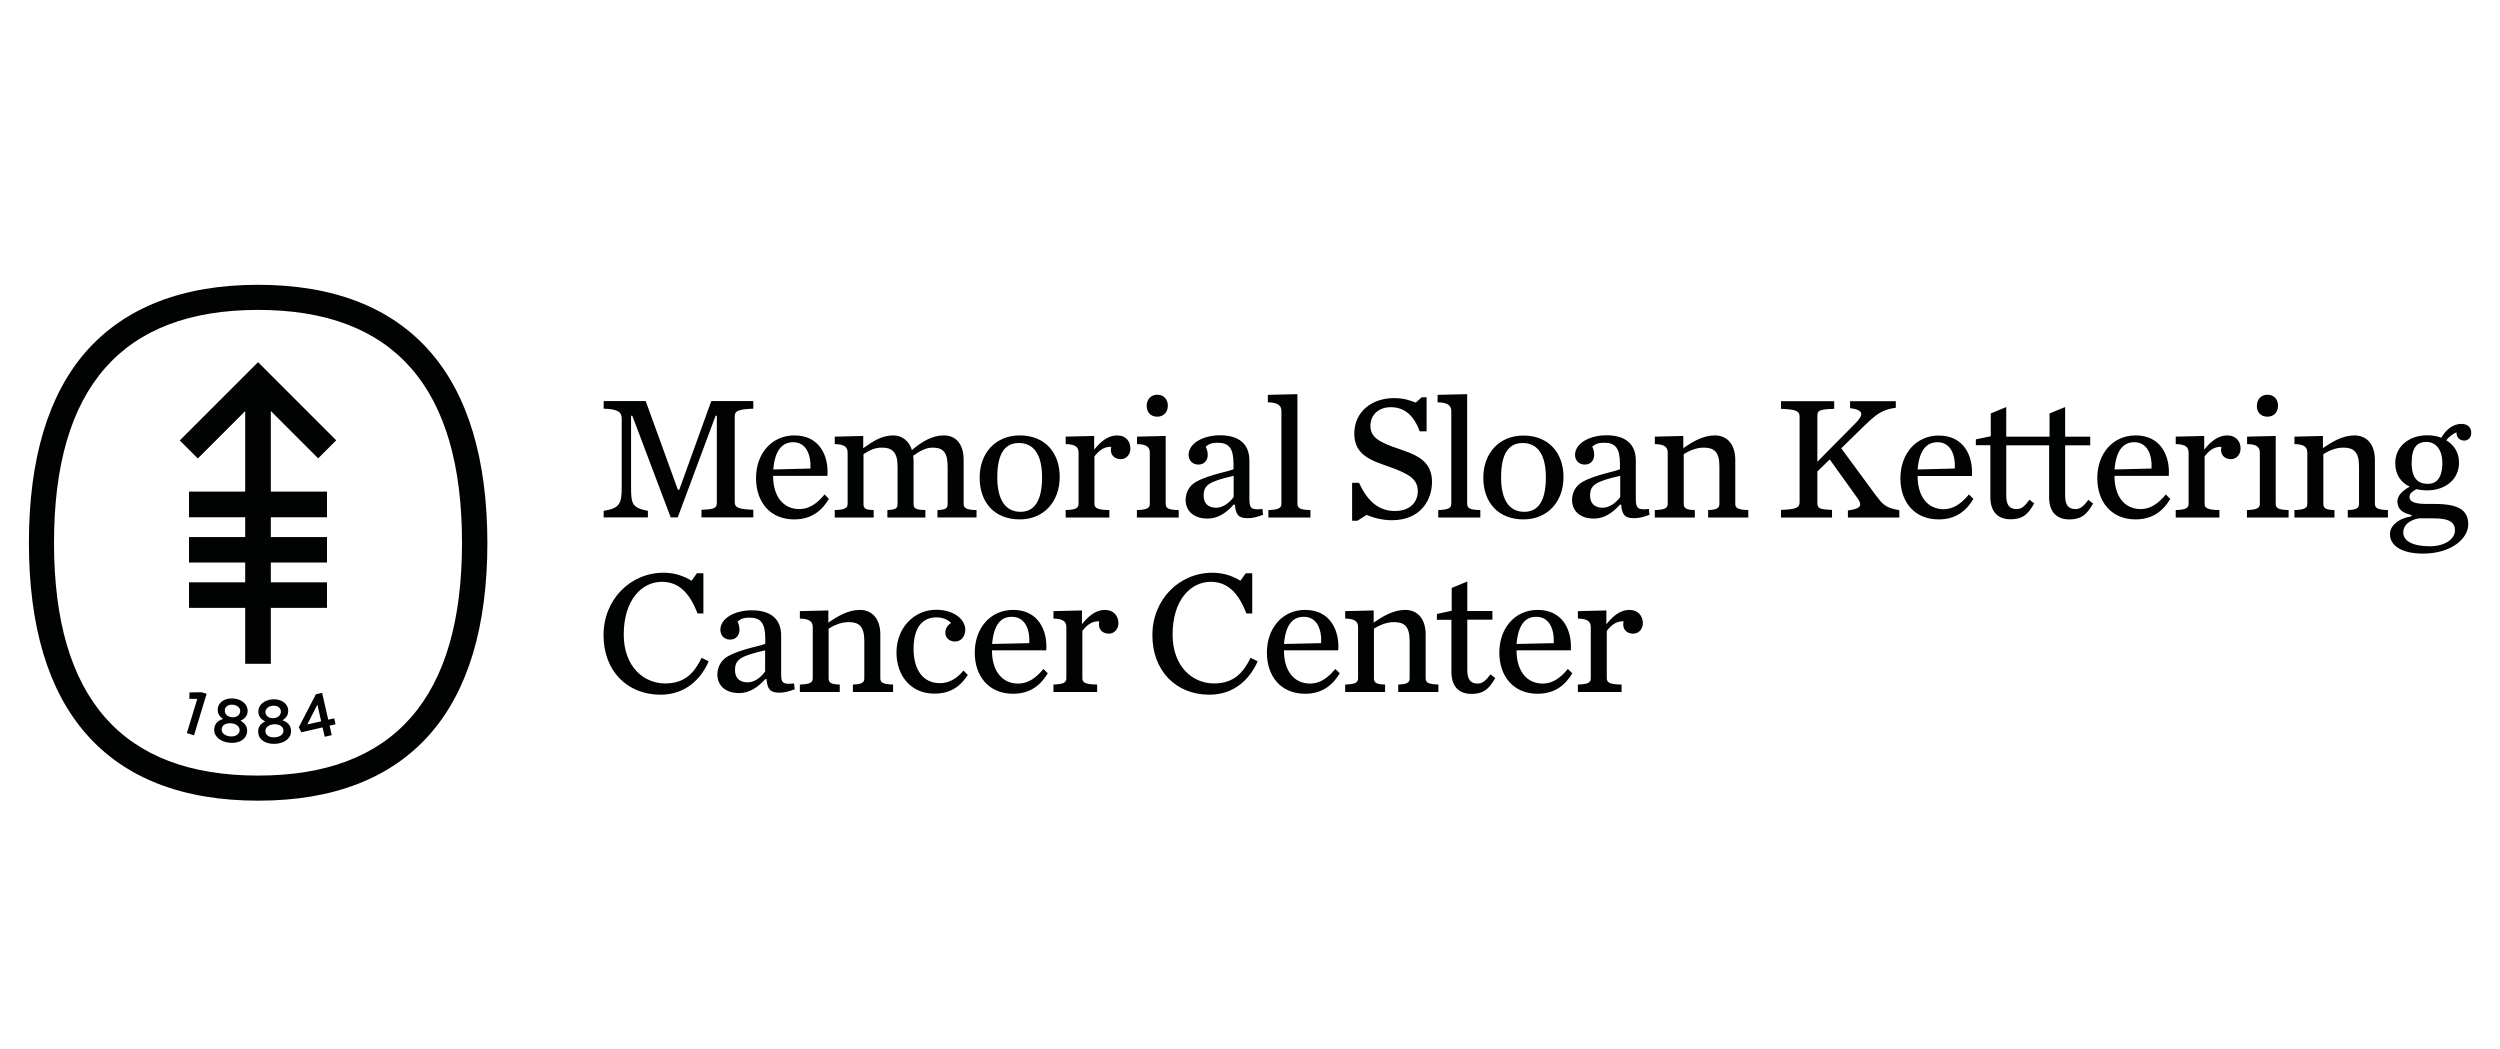 <?xml version="1.0" encoding="utf-8"?>
<!-- Generator: Adobe Illustrator 25.2.3, SVG Export Plug-In . SVG Version: 6.00 Build 0)  -->
<svg version="1.1" id="Livello_1" xmlns="http://www.w3.org/2000/svg" xmlns:xlink="http://www.w3.org/1999/xlink" x="0px" y="0px"
	 viewBox="0 0 184.25 77.33" style="enable-background:new 0 0 184.25 77.33;" xml:space="preserve">
<style type="text/css">
	.st0{fill:#010202;}
</style>
<g>
	<path class="st0" d="M47.76,38.13h-3.27v-0.48c1.16-0.19,1.33-0.51,1.33-1.71v-5.07c0-0.48-0.23-0.72-1.33-0.75v-0.56h3.1
		l2.37,6.54h0.1l2.36-6.54h3.1v0.56c-1.1,0.04-1.37,0.16-1.37,0.56v6.33c0,0.4,0.27,0.52,1.37,0.56v0.56H51.7v-0.56
		c1.02-0.04,1.13-0.13,1.13-0.56v-6.37h-0.09l-2.79,7.49h-0.52l-2.83-7.49h-0.09v5.3c0,1.2,0.09,1.49,1.24,1.71V38.13z M55.72,35.34
		L55.72,35.34l0-0.18h0c0.03-1.75,1.16-3.07,2.83-3.07c1.85,0,2.54,1.51,2.43,2.98h-4v0.04c0,1.37,0.67,2.41,1.94,2.41
		c0.73,0,1.33-0.44,1.85-1.08l0.32,0.33c-0.48,0.81-1.24,1.51-2.55,1.51C56.75,38.28,55.76,37.01,55.72,35.34 M56.99,34.6l2.74-0.07
		c0.05-1.08-0.35-1.94-1.28-1.94C57.66,32.6,57.11,33.16,56.99,34.6 M64.38,37.59c-0.65-0.01-0.74-0.14-0.74-0.46v-3.66
		c0.38-0.23,0.76-0.48,1.34-0.48c0.76,0,1.17,0.31,1.17,1.39v2.75c0,0.31-0.1,0.44-0.75,0.46v0.55h2.8v-0.55
		c-0.76-0.01-0.87-0.14-0.87-0.46v-3.15c0-0.15-0.01-0.28-0.03-0.39c0.52-0.37,0.96-0.6,1.42-0.6c0.76,0,1.12,0.31,1.12,1.39v2.75
		c0,0.31-0.1,0.44-0.75,0.46v0.55h2.88v-0.55c-0.75-0.01-0.95-0.14-0.95-0.46V33.9c0-1.17-0.56-1.81-1.46-1.81
		c-0.82,0-1.58,0.42-2.35,1.08c-0.21-0.68-0.73-1.08-1.39-1.08c-0.86,0-1.51,0.46-2.2,0.94v-0.9l-2.1,0.05v0.55
		c0.76,0.01,0.95,0.25,0.95,0.64v3.76c0,0.31-0.19,0.44-0.95,0.46v0.55h2.87V37.59z M72.2,35.2c0-1.81,1.17-3.11,2.96-3.11
		c1.84,0,2.94,1.25,2.94,3.06c0,1.82-1.17,3.13-2.94,3.13C73.29,38.28,72.2,37.03,72.2,35.2 M73.5,35.18c0,1.75,0.67,2.54,1.71,2.54
		c1.01,0,1.59-0.79,1.59-2.54s-0.66-2.53-1.71-2.53C74.06,32.65,73.5,33.43,73.5,35.18 M82.33,32.09c-0.68,0-1.24,0.48-1.69,1.05
		v-1.01l-2.1,0.05v0.55c0.76,0.01,0.95,0.25,0.95,0.64v3.76c0,0.31-0.19,0.44-0.95,0.46v0.55h3.22v-0.55
		c-0.86-0.01-1.1-0.14-1.1-0.46v-3.5c0.28-0.34,0.65-0.73,1.24-0.7c-0.01,0.08-0.03,0.16-0.03,0.22c0,0.47,0.35,0.69,0.74,0.69
		c0.4,0,0.7-0.35,0.7-0.77C83.32,32.55,82.99,32.09,82.33,32.09 M86.86,37.59c-0.77-0.01-0.95-0.14-0.95-0.46v-5l-2.11,0.05v0.55
		c0.75,0.01,0.94,0.25,0.94,0.64v3.76c0,0.31-0.19,0.44-0.95,0.46v0.55h3.08V37.59z M85.29,30.71c0.47,0,0.78-0.33,0.78-0.81
		s-0.31-0.81-0.78-0.81c-0.47,0-0.78,0.35-0.78,0.83C84.51,30.41,84.83,30.71,85.29,30.71 M93.04,37.51l0.05,0.43
		c-0.47,0.17-0.76,0.25-1.13,0.25c-0.69,0-0.89-0.26-0.95-1h-0.09c-0.52,0.59-1.15,1.03-1.92,1.03c-1.09,0-1.62-0.63-1.62-1.37
		c0-0.52,0.25-1.06,0.79-1.35c0.99-0.55,2.54-0.77,2.74-0.93V34.2c0-1.16-0.33-1.57-1.17-1.57c-0.42,0-0.65,0.09-0.88,0.29
		c0.11,0.22,0.15,0.43,0.15,0.61c0,0.39-0.25,0.71-0.69,0.71c-0.46,0-0.72-0.34-0.72-0.71c0-0.86,1.07-1.45,2.32-1.45
		c1.35,0,2.16,0.61,2.16,1.86v2.84C92.09,37.43,92.18,37.61,93.04,37.51 M90.92,35.07c-1.85,0.42-2.21,0.69-2.21,1.47
		c0,0.47,0.25,0.88,0.92,0.88c0.52,0,1-0.39,1.29-0.79V35.07z M94.44,30.29v6.84c0,0.31-0.21,0.44-0.96,0.46v0.55h3.1v-0.55
		c-0.77-0.01-0.96-0.14-0.96-0.46v-8.08l-2.18,0.05v0.55C94.19,29.66,94.44,29.9,94.44,30.29 M100.72,37.95
		c0.49,0.21,1.16,0.39,1.86,0.39c2.16,0,2.96-1.54,2.96-2.83c0-1.62-1.29-2.03-2.48-2.44c-1.39-0.47-2.06-0.83-2.06-1.68
		c0-0.86,0.65-1.38,1.49-1.38c1.02,0,1.71,0.6,2.14,1.78h0.51v-2.51h-0.36l-0.44,0.39c-0.42-0.16-0.87-0.33-1.6-0.33
		c-1.62,0-2.93,0.99-2.93,2.62c0,1.6,1.3,1.99,2.49,2.41c1.58,0.56,2.19,0.94,2.19,1.85c0,0.68-0.47,1.44-1.68,1.44
		c-1.08,0-1.96-0.57-2.65-2.08h-0.51v2.8h0.39L100.72,37.95z M106.96,30.29v6.84c0,0.31-0.21,0.44-0.96,0.46v0.55h3.1v-0.55
		c-0.77-0.01-0.97-0.14-0.97-0.46v-8.08l-2.18,0.05v0.55C106.71,29.66,106.96,29.9,106.96,30.29 M112.28,38.28
		c-1.86,0-2.96-1.25-2.96-3.07c0-1.81,1.17-3.11,2.96-3.11c1.83,0,2.95,1.25,2.95,3.06C115.23,36.97,114.06,38.28,112.28,38.28
		 M112.34,37.72c1.02,0,1.59-0.79,1.59-2.54s-0.66-2.53-1.71-2.53c-1.03,0-1.59,0.78-1.59,2.53S111.29,37.72,112.34,37.72
		 M121.52,37.51l0.05,0.43c-0.47,0.17-0.76,0.25-1.14,0.25c-0.69,0-0.89-0.26-0.95-1h-0.09c-0.52,0.59-1.15,1.03-1.92,1.03
		c-1.09,0-1.61-0.63-1.61-1.37c0-0.52,0.25-1.06,0.8-1.35c0.99-0.55,2.54-0.77,2.73-0.93V34.2c0-1.16-0.32-1.57-1.17-1.57
		c-0.42,0-0.65,0.09-0.87,0.29c0.11,0.22,0.14,0.43,0.14,0.61c0,0.39-0.25,0.71-0.69,0.71c-0.46,0-0.72-0.34-0.72-0.71
		c0-0.86,1.07-1.45,2.32-1.45c1.35,0,2.16,0.61,2.16,1.86v2.84C120.57,37.43,120.67,37.61,121.52,37.51 M119.4,35.07
		c-1.85,0.42-2.21,0.69-2.21,1.47c0,0.47,0.25,0.88,0.93,0.88c0.52,0,1-0.39,1.29-0.79V35.07z M127.89,37.13V33.9
		c0-1.17-0.61-1.81-1.51-1.81c-0.86,0-1.63,0.46-2.32,0.94v-0.9l-2.1,0.05v0.55c0.76,0.01,0.95,0.25,0.95,0.64v3.76
		c0,0.31-0.19,0.44-0.95,0.46v0.55h2.95v-0.55c-0.65-0.01-0.82-0.14-0.82-0.46v-3.66c0.38-0.23,0.89-0.48,1.47-0.48
		c0.76,0,1.16,0.3,1.16,1.38v2.76c0,0.31-0.17,0.44-0.83,0.46v0.55h2.96v-0.55C128.07,37.57,127.89,37.44,127.89,37.13
		 M138.23,36.48l-2.53-3.44l1.73-1.69c0.94-0.91,1.34-1.16,2.29-1.3v-0.48h-3.37v0.51c1,0.12,1.04,0.47,0.39,1.12l-2.8,2.83v-3.34
		c0-0.43,0.08-0.52,1.24-0.56v-0.56h-3.92v0.56c1.09,0.04,1.37,0.16,1.37,0.56v6.33c0,0.4-0.27,0.52-1.37,0.56v0.56h3.76v-0.56
		c-1-0.04-1.08-0.13-1.08-0.56v-2.27l0.91-0.89l2.02,2.82c0.44,0.6,0.25,0.82-0.68,0.94v0.52h3.79V37.6
		C138.92,37.43,138.73,37.13,138.23,36.48 M152.98,37.52c-0.55,0-0.78-0.3-0.78-1.01v-3.69h1.85v-0.64h-1.85V30l-1.15,0.47v1.71
		h-3.19V30l-1.14,0.47v1.68l-1.1,0.23v0.43h1.07v3.83c0,1.02,0.5,1.63,1.49,1.63c0.83,0,1.26-0.3,1.74-1.17l-0.35-0.27
		c-0.3,0.42-0.56,0.69-0.93,0.69c-0.55,0-0.78-0.3-0.78-1.01v-3.69h3.16v3.83c0,1.02,0.5,1.63,1.49,1.63c0.83,0,1.26-0.3,1.75-1.17
		l-0.35-0.27C153.61,37.25,153.35,37.52,152.98,37.52 M145.11,36.44l0.33,0.33c-0.48,0.81-1.24,1.51-2.55,1.51
		c-1.79,0-2.79-1.26-2.83-2.93h0v-0.17h0c0.03-1.75,1.15-3.08,2.83-3.08c1.85,0,2.54,1.51,2.44,2.98h-4v0.04
		c0,1.37,0.66,2.41,1.94,2.41C143.99,37.52,144.59,37.08,145.11,36.44 M141.33,34.6l2.74-0.07c0.05-1.08-0.35-1.94-1.28-1.94
		C141.99,32.6,141.45,33.16,141.33,34.6 M159.62,36.44l0.33,0.33c-0.48,0.81-1.24,1.51-2.55,1.51c-1.82,0-2.83-1.32-2.83-3.04
		c0-1.79,1.13-3.15,2.83-3.15c1.85,0,2.54,1.51,2.44,2.98h-4v0.04c0,1.37,0.66,2.41,1.94,2.41C158.5,37.52,159.1,37.08,159.62,36.44
		 M155.84,34.6l2.73-0.07c0.05-1.08-0.35-1.94-1.28-1.94C156.5,32.6,155.96,33.16,155.84,34.6 M164.14,32.09
		c-0.68,0-1.24,0.48-1.69,1.05v-1.01l-2.1,0.05v0.55c0.76,0.01,0.95,0.25,0.95,0.64v3.76c0,0.31-0.2,0.44-0.95,0.46v0.55h3.22v-0.55
		c-0.86-0.01-1.09-0.14-1.09-0.46v-3.5c0.27-0.34,0.65-0.73,1.24-0.7c-0.01,0.08-0.03,0.16-0.03,0.22c0,0.47,0.35,0.69,0.74,0.69
		c0.4,0,0.7-0.35,0.7-0.77C165.14,32.55,164.81,32.09,164.14,32.09 M167.72,37.13v-5l-2.11,0.05v0.55c0.76,0.01,0.94,0.25,0.94,0.64
		v3.76c0,0.31-0.2,0.44-0.95,0.46v0.55h3.07v-0.55C167.9,37.57,167.72,37.44,167.72,37.13 M167.11,30.71c0.47,0,0.78-0.33,0.78-0.81
		s-0.31-0.81-0.78-0.81c-0.47,0-0.78,0.35-0.78,0.83C166.33,30.41,166.64,30.71,167.11,30.71 M175.03,37.13V33.9
		c0-1.17-0.61-1.81-1.51-1.81c-0.86,0-1.63,0.46-2.32,0.94v-0.9l-2.1,0.05v0.55c0.76,0.01,0.95,0.25,0.95,0.64v3.76
		c0,0.31-0.2,0.44-0.95,0.46v0.55h2.95v-0.55c-0.65-0.01-0.82-0.14-0.82-0.46v-3.66c0.38-0.23,0.88-0.48,1.47-0.48
		c0.75,0,1.16,0.3,1.16,1.38v2.76c0,0.31-0.17,0.44-0.83,0.46v0.55h2.96v-0.55C175.22,37.57,175.03,37.44,175.03,37.13
		 M180.29,32.45c0.56,0.33,0.94,0.89,0.94,1.64c0,1.26-1.02,2.05-2.35,2.05c-0.27,0-0.53-0.03-0.78-0.09
		c-0.34,0.17-0.52,0.35-0.52,0.57c0,0.26,0.18,0.52,1.24,0.52h0.6c1.72,0,2.49,0.42,2.49,1.51c0,1.04-1.25,2.15-3.33,2.15
		c-1.71,0-2.44-0.67-2.44-1.43c0-0.6,0.57-1.15,1.59-1.32v-0.09c-0.77-0.18-1.04-0.5-1.04-1.02c0-0.39,0.35-0.78,0.91-1.07
		c-0.64-0.3-1.07-0.87-1.07-1.73c0-1.25,1.02-2.06,2.36-2.06c0.36,0,0.73,0.06,1.04,0.18c0.29-0.54,0.82-1.02,1.48-1.02
		c0.46,0,0.72,0.27,0.72,0.66c0,0.34-0.21,0.57-0.51,0.57c-0.34,0-0.58-0.22-0.58-0.61C180.78,31.97,180.46,32.21,180.29,32.45
		 M178.27,38.2c-0.69,0.13-1.15,0.5-1.15,1.04c0,0.61,0.66,1.02,1.96,1.02c1.11,0,1.85-0.53,1.85-1.17c0-0.53-0.3-0.89-1.6-0.89
		H178.27z M180,34.12c0-0.99-0.49-1.55-1.17-1.55c-0.65,0-1.09,0.35-1.09,1.55c0,1.2,0.52,1.54,1.19,1.54
		C179.56,35.66,180,35.24,180,34.12 M49.02,50.37c-1.55,0-3.05-1.21-3.05-3.61c0-2.53,1.32-3.88,2.81-3.88
		c1.28,0,2.06,0.86,2.63,2.33h0.43v-2.96h-0.48l-0.39,0.55c-0.48-0.29-1.16-0.59-2.06-0.59c-2.46,0-4.43,1.98-4.43,4.6
		c0,2.64,1.75,4.39,4.2,4.39c1.9,0,3.02-1.23,3.55-2.46l-0.52-0.26C51.18,49.57,50.49,50.37,49.02,50.37 M58.52,50.37l0.05,0.43
		c-0.47,0.17-0.76,0.25-1.13,0.25c-0.69,0-0.88-0.26-0.95-1h-0.09c-0.52,0.58-1.15,1.03-1.92,1.03c-1.1,0-1.61-0.63-1.61-1.37
		c0-0.52,0.25-1.05,0.79-1.35c0.99-0.55,2.54-0.77,2.74-0.92v-0.36c0-1.16-0.33-1.56-1.17-1.56c-0.42,0-0.65,0.09-0.87,0.29
		c0.1,0.22,0.14,0.43,0.14,0.61c0,0.39-0.25,0.72-0.69,0.72c-0.46,0-0.72-0.34-0.72-0.72c0-0.86,1.07-1.44,2.32-1.44
		c1.36,0,2.16,0.61,2.16,1.86v2.84C57.57,50.29,57.66,50.47,58.52,50.37 M56.39,47.93c-1.85,0.42-2.22,0.69-2.22,1.47
		c0,0.47,0.25,0.89,0.93,0.89c0.52,0,1-0.39,1.29-0.8V47.93z M64.88,49.99v-3.23c0-1.17-0.62-1.81-1.51-1.81
		c-0.86,0-1.63,0.46-2.32,0.94v-0.9l-2.1,0.05v0.55c0.75,0.01,0.95,0.25,0.95,0.64v3.76c0,0.31-0.2,0.44-0.95,0.46v0.55h2.94v-0.55
		c-0.65-0.01-0.82-0.14-0.82-0.46v-3.66c0.38-0.23,0.89-0.48,1.47-0.48c0.76,0,1.16,0.3,1.16,1.38v2.76c0,0.31-0.17,0.44-0.84,0.46
		v0.55h2.96v-0.55C65.06,50.43,64.88,50.3,64.88,49.99 M69.28,50.35c-1.26,0-1.95-0.99-1.95-2.54c0-1.65,0.72-2.31,1.69-2.31
		c0.5,0,0.91,0.21,1.07,0.42c-0.18,0.1-0.42,0.35-0.42,0.7c0,0.39,0.29,0.66,0.73,0.66c0.44,0,0.74-0.39,0.74-0.87
		c0-0.74-0.8-1.47-2.15-1.47c-1.63,0-2.92,1.34-2.92,3.15c0,1.73,1.08,3.03,2.79,3.03c1.25,0,1.93-0.57,2.47-1.37l-0.32-0.33
		C70.57,49.95,70,50.35,69.28,50.35 M76.9,49.3l0.32,0.32c-0.48,0.81-1.24,1.51-2.55,1.51c-1.82,0-2.83-1.32-2.83-3.03
		c0-1.79,1.13-3.15,2.83-3.15c1.85,0,2.54,1.51,2.44,2.98h-4v0.04c0,1.37,0.66,2.41,1.94,2.41C75.78,50.38,76.38,49.94,76.9,49.3
		 M73.12,47.46l2.74-0.06c0.05-1.08-0.35-1.94-1.28-1.94C73.78,45.45,73.24,46.01,73.12,47.46 M81.43,44.95
		c-0.68,0-1.24,0.48-1.69,1.06v-1.02l-2.1,0.05v0.55c0.76,0.01,0.95,0.25,0.95,0.64v3.76c0,0.31-0.2,0.44-0.95,0.46v0.55h3.22v-0.55
		c-0.86-0.01-1.09-0.14-1.09-0.46v-3.5c0.27-0.34,0.65-0.73,1.24-0.7c-0.01,0.08-0.02,0.16-0.02,0.22c0,0.47,0.35,0.69,0.74,0.69
		c0.4,0,0.7-0.35,0.7-0.77C82.42,45.4,82.09,44.95,81.43,44.95 M89.47,50.37c-1.55,0-3.05-1.21-3.05-3.61
		c0-2.53,1.32-3.88,2.81-3.88c1.28,0,2.06,0.86,2.63,2.33h0.43v-2.96h-0.48l-0.39,0.55c-0.48-0.29-1.16-0.59-2.06-0.59
		c-2.46,0-4.43,1.98-4.43,4.6c0,2.64,1.75,4.39,4.2,4.39c1.9,0,3.02-1.23,3.56-2.46l-0.52-0.26C91.63,49.57,90.94,50.37,89.47,50.37
		 M98.41,49.3l0.33,0.32c-0.48,0.81-1.24,1.51-2.55,1.51c-1.82,0-2.82-1.32-2.82-3.03c0-1.79,1.13-3.15,2.82-3.15
		c1.85,0,2.54,1.51,2.44,2.98h-4v0.04c0,1.37,0.66,2.41,1.94,2.41C97.29,50.38,97.89,49.94,98.41,49.3 M94.63,47.46l2.74-0.06
		c0.05-1.08-0.35-1.94-1.27-1.94C95.3,45.45,94.75,46.01,94.63,47.46 M105.07,49.99v-3.23c0-1.17-0.61-1.81-1.51-1.81
		c-0.86,0-1.63,0.46-2.32,0.94v-0.9l-2.1,0.05v0.55c0.76,0.01,0.95,0.25,0.95,0.64v3.76c0,0.31-0.19,0.44-0.95,0.46v0.55h2.94v-0.55
		c-0.65-0.01-0.82-0.14-0.82-0.46v-3.66c0.38-0.23,0.89-0.48,1.47-0.48c0.76,0,1.16,0.3,1.16,1.38v2.76c0,0.31-0.17,0.44-0.84,0.46
		v0.55h2.96v-0.55C105.26,50.43,105.07,50.3,105.07,49.99 M108.92,50.38c-0.55,0-0.78-0.3-0.78-1.02v-3.69h1.85v-0.64h-1.85v-2.17
		l-1.15,0.47v1.68l-1.09,0.24v0.43h1.07v3.83c0,1.02,0.49,1.63,1.48,1.63c0.83,0,1.26-0.3,1.75-1.17l-0.35-0.27
		C109.54,50.11,109.28,50.38,108.92,50.38 M115.55,49.3l0.33,0.32c-0.48,0.81-1.24,1.51-2.55,1.51c-1.82,0-2.83-1.32-2.83-3.03
		c0-1.79,1.13-3.15,2.83-3.15c1.85,0,2.54,1.51,2.44,2.98h-4v0.04c0,1.37,0.67,2.41,1.94,2.41
		C114.43,50.38,115.03,49.94,115.55,49.3 M111.77,47.46l2.74-0.06c0.05-1.08-0.35-1.94-1.28-1.94
		C112.44,45.45,111.89,46.01,111.77,47.46 M120.08,44.95c-0.68,0-1.24,0.48-1.69,1.06v-1.02l-2.1,0.05v0.55
		c0.76,0.01,0.95,0.25,0.95,0.64v3.76c0,0.31-0.19,0.44-0.95,0.46v0.55h3.22v-0.55c-0.86-0.01-1.09-0.14-1.09-0.46v-3.5
		c0.27-0.34,0.65-0.73,1.24-0.7c-0.01,0.08-0.03,0.16-0.03,0.22c0,0.47,0.35,0.69,0.74,0.69c0.41,0,0.71-0.35,0.71-0.77
		C121.07,45.4,120.74,44.95,120.08,44.95 M31.69,25.91c-2.86-3.27-7.13-4.92-12.67-4.92c-5.55,0-9.81,1.66-12.68,4.92
		C3.55,29.1,2.13,33.84,2.13,40c0,6.16,1.42,10.9,4.22,14.09c2.86,3.27,7.13,4.92,12.68,4.92c5.55,0,9.81-1.66,12.67-4.92
		c2.8-3.19,4.22-7.94,4.22-14.09C35.91,33.84,34.49,29.1,31.69,25.91 M19.02,57.16C9,57.16,3.98,51.44,3.98,40S9,22.84,19.02,22.84
		c10.02,0,15.03,5.72,15.03,17.16S29.04,57.16,19.02,57.16 M19.02,26.69l5.76,5.76l-1.33,1.33l-3.49-3.49v5.94h4.14v1.89h-4.14v1.46
		h4.14v1.88h-4.14v1.46h4.14v1.88h-4.14v4.12h-1.89v-4.12h-4.14v-1.88h4.14v-1.46h-4.14v-1.88h4.14v-1.46h-4.14v-1.89h4.14V30.3
		l-3.49,3.49l-1.33-1.33L19.02,26.69z M24.63,52.94l-0.44,0.1l-0.45-1.98l-0.46,0.11l-1.26,2.43l0.19,0.37l1.56-0.36l0.16,0.69
		l0.52-0.12l-0.16-0.7l0.44-0.1L24.63,52.94z M22.65,53.39l0.74-1.46l0.28,1.23L22.65,53.39z M20.82,53.08
		c0.26-0.16,0.44-0.38,0.42-0.74v-0.01c-0.03-0.49-0.52-0.83-1.15-0.79c-0.63,0.04-1.08,0.44-1.05,0.93l0,0.01
		c0.02,0.35,0.23,0.56,0.51,0.68c-0.35,0.17-0.55,0.43-0.52,0.81l0,0.01c0.03,0.55,0.57,0.88,1.27,0.84c0.69-0.04,1.19-0.43,1.15-1
		v-0.01C21.41,53.43,21.18,53.22,20.82,53.08 M20.11,52.01c0.34-0.02,0.58,0.16,0.59,0.41l0,0.01c0.02,0.27-0.21,0.48-0.54,0.5
		c-0.33,0.02-0.58-0.16-0.6-0.44v-0.01C19.56,52.25,19.77,52.04,20.11,52.01 M20.25,54.34c-0.42,0.03-0.68-0.18-0.69-0.43V53.9
		c-0.02-0.29,0.26-0.5,0.63-0.52c0.38-0.02,0.68,0.15,0.7,0.44l0,0.01C20.91,54.09,20.67,54.32,20.25,54.34 M17.23,51.48
		c-0.63-0.06-1.14,0.26-1.18,0.75l0,0.01c-0.03,0.35,0.14,0.58,0.39,0.75c-0.37,0.11-0.61,0.33-0.65,0.71l0,0.01
		c-0.05,0.55,0.43,0.96,1.12,1.03c0.69,0.07,1.24-0.23,1.3-0.8l0-0.01c0.04-0.38-0.16-0.62-0.49-0.82c0.28-0.11,0.5-0.31,0.53-0.66
		l0-0.01C18.29,51.95,17.86,51.54,17.23,51.48 M17.66,53.85L17.66,53.85c-0.03,0.27-0.3,0.46-0.71,0.42s-0.64-0.28-0.61-0.54l0-0.01
		c0.03-0.29,0.33-0.45,0.71-0.41C17.42,53.34,17.69,53.56,17.66,53.85 M17.7,52.44l0,0.01c-0.03,0.27-0.29,0.44-0.61,0.41
		c-0.33-0.03-0.55-0.25-0.52-0.53l0-0.01c0.02-0.24,0.27-0.42,0.61-0.38C17.52,51.98,17.73,52.2,17.7,52.44 M13.97,51.03l-0.02,0.47
		l0.59,0.01l-0.77,2.52l0.53,0.16l0.93-3.06l-0.37-0.11L13.97,51.03z"/>
</g>
</svg>
